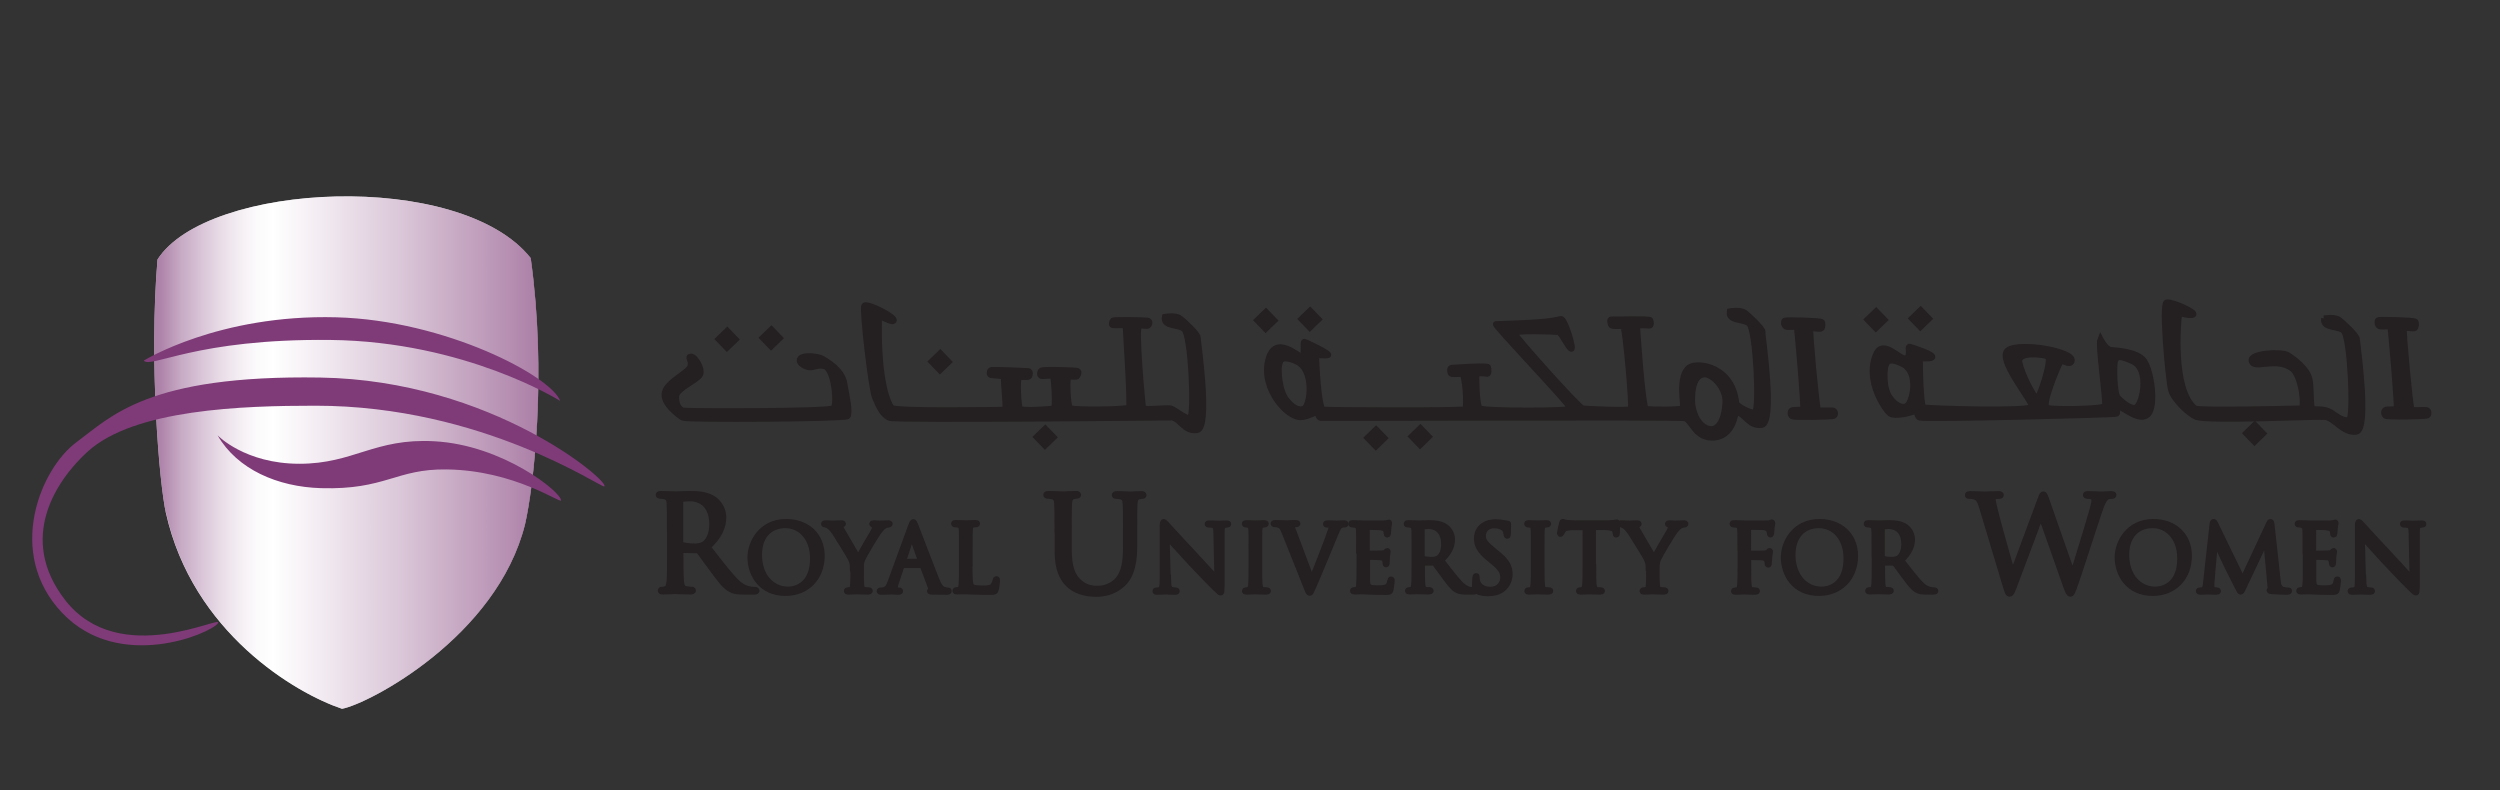 <?xml version="1.0" encoding="UTF-8"?>
<svg id="Layer_1" data-name="Layer 1" xmlns="http://www.w3.org/2000/svg" xmlns:xlink="http://www.w3.org/1999/xlink" viewBox="0 0 172.23 54.43">
  <rect x="0" y="0" width="172.23" height="54.43" fill="#333333" stroke="none"/>
  <defs>
    <style>
      .cls-1 {
        fill: #241f20;
        stroke: #241f20;
        stroke-width: .41px;
      }

      .cls-2 {
        fill: url(#linear-gradient);
        opacity: .65;
      }

      .cls-3 {
        fill: #fff;
      }

      .cls-4 {
        fill: #7f3a78;
      }
    </style>
    <linearGradient id="linear-gradient" x1="10.63" y1="31.18" x2="37.09" y2="31.18" gradientUnits="userSpaceOnUse">
      <stop offset="0" stop-color="#7f3a78"/>
      <stop offset=".02" stop-color="#86457f"/>
      <stop offset=".07" stop-color="#aa7da6"/>
      <stop offset=".13" stop-color="#c8abc6"/>
      <stop offset=".18" stop-color="#e0cfde"/>
      <stop offset=".23" stop-color="#f1e9f0"/>
      <stop offset=".27" stop-color="#fbf9fb"/>
      <stop offset=".31" stop-color="#fff"/>
      <stop offset=".41" stop-color="#f0e7ef"/>
      <stop offset=".63" stop-color="#c9acc6"/>
      <stop offset=".94" stop-color="#8c4e85"/>
      <stop offset="1" stop-color="#7f3a78"/>
    </linearGradient>
  </defs>
  <g>
    <path class="cls-3" d="M11.43,35.35c-.46-2.07-1.17-10.44-.58-17.47,3.4-5.34,20.86-6.21,25.71-.1,1.13,8.06.19,15.82-.39,18.34-1.94,7.76-10.77,12.37-12.61,12.71-3.2-1.07-10.29-5.24-12.13-13.49Z"/>
    <path class="cls-2" d="M11.43,35.35c-.46-2.07-1.17-10.44-.58-17.47,3.4-5.34,20.86-6.21,25.72-.1,1.13,8.06.19,15.82-.39,18.34-1.94,7.76-10.77,12.37-12.61,12.71-3.2-1.07-10.29-5.24-12.13-13.49Z"/>
    <path class="cls-4" d="M9.91,24.84s5.16-3.2,13.26-2.98c7.54.2,14.83,4.08,15.42,5.76,0,0-6.51-4.1-15.83-4.2s-12.37,2-12.86,1.42Z"/>
    <path class="cls-4" d="M41.63,33.5c.42-.28-7.69-7.3-19.57-7.49-11.89-.19-14.4,2.69-16.8,4.46-2.45,1.81-4.91,7.62-.97,11.76,3.91,4.1,10.21,1.42,10.72.71.52-.71-6.78,3.23-10.53-1.61-3.27-4.22-.65-8.2,1.55-10.21,3.22-2.94,10.72-3.17,15.7-3.17,11.56,0,19.7,5.69,19.9,5.56Z"/>
    <path class="cls-4" d="M15.01,30.01s1.87,1.94,5.62,1.94,5.17-1.78,9.3-1.55c4.72.26,8.72,3.49,8.72,4.07,0,.26-3.17-2.07-7.88-2.13-3.5-.05-4.2,1.42-8.66,1.29-2.99-.09-5.75-1.29-7.11-3.62Z"/>
  </g>
  <g>
    <path class="cls-1" d="M165.11,28.18c.08-.1-.39-5.59-.44-5.67-.05-.07-.62.03-.75-.04-.14-.08-.16-.32-.09-.4.07-.08,2.51,0,2.57.09.06.09.05.37-.04.44-.09.07-.67-.06-.75,0-.08.06.43,5.54.53,5.62.1.08.94-.01,1.06.04.12.06.14.26.04.35-.1.09-2.75.12-2.88.04-.13-.08-.15-.31-.04-.4.1-.09.71,0,.8-.09Z"/>
    <path class="cls-1" d="M160.11,21.94s.71-.13,1.02.09c.31.22,1.24,1.11,1.24,1.33s.88,6.24-.04,6.38c-.92.13-1.51-.97-2.17-1.02-.66-.05-8.01.31-8.86,0-.43-.16-1.53-1.14-1.73-1.86-.18-.66-.66-5.93-.31-6.02.35-.09,2.13.71,1.82.84-.31.13-.93-.22-.97.04-.04.27-.51,5.12,1.11,6.42.22.18,7.04,0,7.31,0s.05-2.25-.62-2.75c-1.15-.84-2.63.13-2.79-.53-.13-.53,2.04-.66,2.48-.4.44.27,1.37.97,1.51,1.68.13.71.04,1.99.22,2.04.18.04.84-.04,1.24.22.4.27.97.71,1.28.49.31-.22.09-5.67-.4-6.11-.38-.35-1.46-.13-1.33-.84Z"/>
    <rect class="cls-1" x="154.91" y="29.45" width=".83" height=".83" transform="translate(22.94 116.41) rotate(-44.06)"/>
    <path class="cls-1" d="M147.71,24.86c-.49-.66-1.95-.71-2.3-.75-.35-.04-.71-.75-.71-.75-.18.4.44,4.38.31,4.61-.13.22-3.54.27-3.98.13-.44-.13.75-2.88.89-3.14.13-.27.67.3.8-.09.22-.66-3.54-1.33-4.38-.75-.84.58,1.73,3.54,1.64,3.9-.09.35-7.3.13-7.48.04s-.27-3.1-.22-3.28c.04-.18.75,0,.84-.18.09-.18-1.24-.62-1.55-.71-.21-.06.13.66-.27.8-.4.13-1.55-1.37-2.04-.31-.84,1.84.68,3.95.97,4.12.36.21,1.38-.04,1.72-.2.15-.07.09.41.31.47.46.12,13.38-.19,13.55-.27.18-.09-.22-.53.13-.49.35.04,1.46,1.11,2.04.53.57-.58.22-3.01-.27-3.67ZM131.31,28c-.56.18-1.07-.55-1.07-.55-.53-.63-.43-2.06-.33-2.28.07-.14.11-.62,1.17-.09,1.19.6.66,2.77.23,2.92ZM140.31,27.43c-.22-.09-1.02-1.64-1.19-2.44-.18-.8,1.59-.58,1.95-.44.35.13-.57,2.95-.75,2.88ZM147.13,28.09c-.44.13-1.2-.66-1.2-.66-.31-.22-.31-2.44-.22-2.57.09-.13.04-.53,1.24.04,1.2.58.62,3.06.18,3.19Z"/>
    <rect class="cls-1" x="131.88" y="21.52" width=".83" height=".83" transform="translate(21.89 98.05) rotate(-43.99)"/>
    <rect class="cls-1" x="128.83" y="21.61" width=".83" height=".83" transform="translate(21.02 96.04) rotate(-44.04)"/>
    <path class="cls-1" d="M124.22,28.21c.08-.1-.39-5.59-.44-5.67-.05-.07-.62.03-.75-.04-.13-.08-.16-.32-.09-.4.07-.08,2.51,0,2.57.09.06.09.05.37-.04.44-.09.07-.67-.06-.75,0-.08.06.43,5.54.53,5.62.1.08.94-.01,1.06.04.12.06.14.26.04.35-.1.09-2.75.12-2.88.04-.13-.08-.15-.31-.04-.4.11-.09.71,0,.8-.09Z"/>
    <rect class="cls-1" x="97.43" y="29.66" width=".83" height=".83" transform="translate(6.59 76.46) rotate(-44.03)"/>
    <rect class="cls-1" x="94.37" y="29.75" width=".83" height=".83" transform="translate(5.67 74.35) rotate(-44.02)"/>
    <rect class="cls-1" x="89.83" y="21.57" width=".83" height=".83" transform="translate(10.09 68.92) rotate(-44.04)"/>
    <rect class="cls-1" x="86.78" y="21.66" width=".83" height=".83" transform="translate(9.16 66.79) rotate(-44.02)"/>
    <path class="cls-1" d="M121.43,22.87c0-.22-.93-1.11-1.24-1.33-.31-.22-1.02-.09-1.02-.09-.13.71.94.49,1.33.84.49.44.73,5.92.4,6.11-.23.13-1.27-.43-1.29-.63-.25-2.55-2.65-2.84-3.21-2.47-.85.56-.37,2.69-.45,2.82-.07.12-2.3.12-2.55.05-.25-.07-.62-5.59-.62-5.69s.69-.07.84-.05c.15.02.12-.25.07-.37-.05-.12-2.47-.03-2.65-.05-.17-.03-.1.22-.05.37.05.15.69.03.84.1.15.07.64,5.54.52,5.69-.12.15-3.07,0-3.31-.03-.25-.02-4.62-4.92-4.7-5.17-.07-.25,2.79-.12,3.02-.1.22.03.69,1.11.89,1.16.2.05-.45-2.12-.72-2.05-.52.12-1.04.25-4.47.35-.19,0,5.17,5.61,5.14,5.81-.02.2-5.86.19-6.23,0-.28-.15-.26-2.19-.26-2.33s.62-.09.74-.06c.12.03.11-.34.06-.46-.05-.12-2.38.04-2.5.05-.13,0-.12.23-.07.37.04.1.51.04.78.05.22,0,.38,2.3.21,2.43-.17.12-9.42.08-9.77.03-.35-.05-.49-3.49-.49-3.66s.62-.02.82-.1c.2-.07-1.51-.89-1.63-.91-.12-.03.05.89-.15,1.01-.2.12-1.9-1.71-2.36.34-.43,1.92,1.35,3.88,2.26,3.84.47-.02.89-.3,1.06-.32.17-.03.12.35.32.37.18.02,24.54-.08,25.07.02.49.1.69,1.31,1.85,1.34,1.51.03,1.66-1.76,1.66-1.76.66.04.88,1.01,1.8.88.93-.13.04-6.15.04-6.38ZM89.84,28.15c-.56.26-1.15-.52-1.15-.52-.61-.66-.65-2.26-.56-2.52.06-.17.05-.71,1.19-.21,1.27.56.95,3.05.52,3.25ZM117.93,29.56c-.69.04-1.36-.86-1.36-2.05s.36-1.72.89-1.72c.5,0,1.47.89,1.41,1.97-.06,1.08-.42,1.77-.94,1.8Z"/>
    <path class="cls-1" d="M80.67,28.75c.66.05.88,1.01,1.8.88.93-.13.04-6.15.04-6.38s-.93-1.11-1.24-1.33c-.31-.22-1.02-.09-1.02-.09-.13.71.94.49,1.33.84.49.44.73,5.92.4,6.11-.23.13-1.03-.54-1.29-.63-.26-.1-1.93.15-1.95-.07-.03-.22-.55-5.63-.25-5.65.3-.03.55.08.64-.03.08-.11.08-.28-.06-.31-.14-.03-2.38-.08-2.41,0-.03.08-.11.28,0,.31.11.03.89-.06.89.08s.36,5.46.22,5.6c-.14.14-3.88.19-4.05.03-.17-.17-.25-2.05-.11-2.13.14-.08.55.03.61-.08.06-.11.17-.33-.06-.36-.22-.03-2.36-.11-2.44,0-.08.11-.11.33.03.36.14.03.75-.08.8.03.06.11.22,2.19.03,2.22-.19.03-2.24.19-2.33,0-.08-.19-.22-2.11-.03-2.16.19-.06.58.03.67-.06.08-.08.08-.36-.03-.36s-2.52-.14-2.61-.06c-.08.08-.11.3.03.33.14.03.94.03.89.17-.06.14.19,2.22.06,2.22s-7.62.14-7.82-.14c-.19-.28-.94-1.61-.86-6.12,0-.39.8.28,1,.14.29-.21-1.83-1.27-2-1.05-.17.22.49,5.73.72,6.29.28.69.57,1.28,1.03,1.44.47.17,19.36-.03,19.36-.03Z"/>
    <rect class="cls-1" x="71.59" y="29.7" width=".83" height=".83" transform="translate(-.68 58.56) rotate(-44.07)"/>
    <rect class="cls-1" x="64.35" y="24.5" width=".83" height=".83" transform="translate(.88 52.01) rotate(-44.02)"/>
    <rect class="cls-1" x="52.72" y="22.87" width=".83" height=".83" transform="translate(-1.24 43.51) rotate(-44.07)"/>
    <rect class="cls-1" x="49.67" y="22.96" width=".83" height=".83" transform="translate(-2.17 41.37) rotate(-44.02)"/>
    <path class="cls-1" d="M55.1,24.79c.06-.39,1.27-.25,1.55-.08.28.17,1.36.75,1.52,1.72.13.75.41,1.99.22,2.24-.14.19-11.09.25-11.34.11-.25-.14-1.44-1-1.25-1.75.19-.75,1.66-1.36,1.77-1.8.11-.44-.25-.64.03-.66.28-.03.8.83.64,1.22-.17.39-1.64.97-1.66,1.5-.03.53.19.94.5,1,.3.06,10.06.08,10.34-.17.28-.25.06-2.66-.58-2.88-.53-.18-.83.17-1.25.03-.24-.08-.53-.28-.5-.47Z"/>
  </g>
  <g>
    <path class="cls-1" d="M46.15,36.62c0-1.39,0-1.64-.02-1.93-.02-.3-.09-.45-.38-.51-.07-.02-.22-.03-.3-.03-.04,0-.07-.02-.07-.05,0-.05.04-.07.14-.07.4,0,.96.03,1.01.03.1,0,.78-.03,1.05-.03.56,0,1.16.05,1.63.39.22.16.62.6.62,1.21,0,.66-.28,1.32-1.08,2.06.73.94,1.34,1.73,1.85,2.28.48.51.86.61,1.09.64.17.03.29.03.35.03.04,0,.08.03.08.05,0,.05-.05.07-.21.07h-.63c-.5,0-.72-.04-.95-.17-.38-.2-.7-.64-1.2-1.31-.37-.49-.79-1.09-.97-1.32-.04-.04-.06-.05-.12-.05l-1.1-.02s-.06.03-.06.07v.21c0,.86,0,1.56.04,1.93.03.26.08.45.35.49.12.02.32.04.4.04.05,0,.07.03.07.05,0,.04-.04.07-.14.07-.49,0-1.05-.03-1.1-.03,0,0-.57.03-.84.03-.1,0-.14-.02-.14-.07,0-.03.02-.05.07-.05.08,0,.19-.02.27-.04.18-.04.22-.23.26-.49.04-.37.04-1.08.04-1.93v-1.57ZM46.86,37.4s.02.08.06.11c.13.08.54.14.94.14.21,0,.46-.03.67-.17.31-.21.54-.7.54-1.37,0-1.11-.59-1.78-1.54-1.78-.27,0-.51.03-.6.05-.04.02-.07.05-.07.11v2.92Z"/>
    <path class="cls-1" d="M54.16,35.96c1.4,0,2.45.89,2.45,2.34s-.99,2.55-2.49,2.55c-1.71,0-2.42-1.33-2.42-2.45,0-1.01.74-2.44,2.46-2.44ZM54.29,40.62c.56,0,1.72-.32,1.72-2.14,0-1.5-.91-2.3-1.9-2.3-1.04,0-1.82.69-1.82,2.05,0,1.45.87,2.39,2,2.39Z"/>
    <path class="cls-1" d="M58.76,39.15c0-.34-.06-.47-.14-.66-.04-.1-.88-1.47-1.1-1.8-.16-.23-.31-.39-.42-.46-.09-.06-.21-.1-.27-.1-.03,0-.06-.01-.06-.04,0-.02.02-.04.08-.04.12,0,.59.02.62.02.04,0,.28-.02.52-.02.07,0,.08.02.08.04s-.04.03-.09.06c-.05.03-.08.06-.08.11,0,.07.03.15.08.24.1.18,1.04,1.79,1.15,1.97.12-.26.91-1.63,1.04-1.83.08-.13.11-.24.11-.32,0-.09-.03-.16-.1-.17-.06-.02-.09-.03-.09-.06,0-.02.04-.04.1-.04.16,0,.36.02.41.02.04,0,.49-.02.61-.02.04,0,.08.01.08.04,0,.03-.03.05-.08.05-.07,0-.19.03-.29.09-.12.07-.19.15-.33.32-.21.25-1.08,1.72-1.19,1.98-.09.22-.09.42-.09.62v.54c0,.1,0,.36.02.62.01.18.07.32.26.34.09.01.22.02.28.02.04,0,.05.02.05.04,0,.03-.03.05-.1.05-.34,0-.74-.02-.77-.02s-.42.02-.61.02c-.07,0-.1-.01-.1-.05,0-.02.01-.04.05-.04.06,0,.13-.01.19-.02.12-.02.18-.16.19-.34.02-.26.02-.52.02-.62v-.54Z"/>
    <path class="cls-1" d="M62.78,36.21c.07-.21.1-.24.14-.24s.06.03.14.22c.09.24,1.07,2.81,1.45,3.76.22.56.41.66.54.69.09.03.19.04.25.04.04,0,.06,0,.06.04,0,.04-.06.05-.12.05-.09,0-.55,0-.98-.01-.12,0-.19,0-.19-.04,0-.03.02-.04.04-.04.04-.01.07-.07.04-.17l-.58-1.54s-.02-.04-.06-.04h-1.34s-.05.02-.06.05l-.37,1.1c-.06.16-.09.31-.09.42,0,.12.13.18.24.18h.06s.06.01.06.04c0,.04-.04.05-.09.05-.15,0-.42-.02-.49-.02s-.41.02-.71.02c-.08,0-.12-.01-.12-.05,0-.02.02-.04.06-.04.04,0,.13,0,.18-.01.29-.04.41-.27.52-.59l1.42-3.88ZM63.43,38.7s.03-.02.02-.04l-.59-1.68c-.03-.09-.06-.09-.09,0l-.55,1.68s0,.04.02.04h1.19Z"/>
    <path class="cls-1" d="M66.79,38.97c0,.92.02,1.32.14,1.43.1.1.26.14.75.14.33,0,.61,0,.75-.19.08-.1.14-.26.16-.37,0-.05.02-.08.06-.08.03,0,.04.03.04.09s-.04.44-.09.62c-.04.14-.06.17-.39.17-.9,0-1.31-.04-1.67-.04-.03,0-.13,0-.26,0-.12,0-.26.01-.36.01-.07,0-.1-.01-.1-.05,0-.02.01-.04.05-.04.06,0,.13-.01.19-.02.12-.02.16-.16.18-.34.03-.26.03-.76.03-1.35v-1.1c0-.97,0-1.15-.01-1.35-.01-.21-.06-.31-.27-.36-.05-.01-.16-.02-.21-.02-.03,0-.05-.01-.05-.04,0-.04.03-.05.1-.05.28,0,.67.02.71.02s.49-.02.67-.02c.07,0,.1.01.1.05,0,.02-.03.04-.05.04-.04,0-.13,0-.21.02-.18.03-.23.14-.24.36-.01.2-.01.37-.01,1.35v1.11Z"/>
    <path class="cls-1" d="M72.85,36.62c0-1.39,0-1.64-.02-1.93-.02-.3-.09-.45-.38-.51-.07-.02-.22-.03-.3-.03-.04,0-.07-.02-.07-.05,0-.05.04-.07.14-.07.4,0,.95.03,1.03.03s.62-.03.88-.03c.1,0,.14.02.14.07,0,.04-.04.05-.07.05-.06,0-.12,0-.22.03-.24.04-.31.2-.33.51-.02.29-.02.53-.02,1.93v1.25c0,1.28.29,1.84.67,2.2.44.41.84.49,1.35.49.54,0,1.08-.26,1.4-.64.41-.51.52-1.27.52-2.18v-1.11c0-1.39,0-1.64-.02-1.93-.02-.3-.09-.45-.38-.51-.07-.02-.22-.03-.3-.03-.04,0-.07-.02-.07-.05,0-.05.04-.07.14-.07.4,0,.89.03.95.03.06,0,.48-.03.75-.03.1,0,.14.02.14.07,0,.04-.04.05-.07.05-.06,0-.12,0-.22.03-.24.04-.31.2-.33.51-.02.29-.02.53-.02,1.93v.95c0,.96-.11,2.03-.82,2.67-.64.57-1.31.66-1.84.66-.3,0-1.2-.04-1.84-.63-.44-.42-.78-1.04-.78-2.34v-1.3Z"/>
    <path class="cls-1" d="M80.47,39.92c.01.51.07.67.24.72.12.03.26.04.31.04.03,0,.05.01.05.04,0,.04-.04.05-.11.05-.36,0-.61-.02-.66-.02s-.32.02-.6.02c-.06,0-.1,0-.1-.05,0-.02.02-.04.05-.04.05,0,.16,0,.26-.04.16-.04.19-.22.19-.79v-3.58c0-.24.03-.31.07-.31s.16.14.22.2c.09.11,1.02,1.11,1.98,2.14.62.66,1.3,1.42,1.5,1.63l-.07-3.17c0-.41-.05-.54-.24-.59-.11-.03-.26-.03-.31-.03-.04,0-.05-.02-.05-.04,0-.04.05-.04.12-.04.28,0,.58.02.65.02s.27-.02.53-.02c.07,0,.11,0,.11.04,0,.03-.02.04-.07.04-.03,0-.07,0-.15.02-.21.04-.23.18-.23.56v3.66c-.01.41-.02.44-.07.44-.05,0-.12-.07-.46-.4-.07-.06-.97-.98-1.63-1.69-.72-.78-1.43-1.57-1.63-1.79l.08,2.99Z"/>
    <path class="cls-1" d="M86.75,38.96c0,.6,0,1.09.03,1.35.02.18.06.32.24.34.09.01.22.02.28.02.04,0,.05.02.05.04,0,.03-.03.05-.1.05-.34,0-.74-.02-.77-.02s-.42.02-.61.02c-.07,0-.1-.01-.1-.05,0-.02.01-.04.05-.04.06,0,.13-.01.19-.02.12-.02.16-.16.18-.34.03-.26.03-.76.03-1.35v-1.1c0-.97,0-1.15-.01-1.35-.01-.21-.07-.32-.21-.35-.07-.02-.15-.03-.19-.03-.02,0-.05-.01-.05-.04,0-.04.03-.05.1-.05.21,0,.6.02.63.02s.42-.02.61-.02c.07,0,.1.01.1.05,0,.02-.03.04-.05.04-.04,0-.08,0-.16.02-.17.03-.22.14-.23.36-.01.2-.01.37-.01,1.35v1.1Z"/>
    <path class="cls-1" d="M90.34,40.01c.36-.84,1.2-3.01,1.34-3.46.03-.09.06-.18.06-.24,0-.05-.02-.11-.08-.14-.07-.03-.17-.03-.24-.03-.04,0-.07,0-.07-.04,0-.04.04-.05.14-.05.25,0,.54.02.61.02.04,0,.31-.02.49-.02.07,0,.11.01.11.04s-.02.04-.07.04c-.04,0-.18,0-.3.07-.08.06-.17.16-.34.59-.07.17-.38.92-.7,1.69-.38.91-.66,1.59-.8,1.89-.17.37-.2.47-.26.47-.07,0-.11-.09-.22-.39l-1.53-3.83c-.14-.35-.23-.42-.45-.48-.09-.03-.2-.03-.24-.03s-.05-.02-.05-.04c0-.04.06-.04.16-.04.3,0,.66.02.73.02.06,0,.34-.02.58-.02.11,0,.17.01.17.04s-.02.04-.06.04c-.07,0-.18,0-.24.03-.07.03-.08.08-.08.12,0,.08.07.27.17.52l1.2,3.2Z"/>
    <path class="cls-1" d="M93.63,37.86c0-.97,0-1.15-.01-1.35-.01-.21-.06-.31-.27-.36-.05-.01-.16-.02-.21-.02-.02,0-.05-.01-.05-.04,0-.04.03-.05.1-.05.28,0,.67.02.7.02.04,0,1.29,0,1.43,0,.12,0,.22-.02.27-.03.03,0,.06-.03.09-.03.02,0,.02.03.02.06,0,.04-.03.12-.05.29,0,.06-.02.34-.03.41,0,.03-.02.07-.04.07-.04,0-.05-.03-.05-.08,0-.04,0-.15-.04-.22-.04-.1-.11-.17-.44-.21-.11-.01-.79-.02-.85-.02-.02,0-.04.02-.04.06v1.72s0,.06.04.06c.08,0,.85,0,.99-.01.15-.01.24-.02.29-.09.04-.05.07-.08.09-.08.02,0,.03.01.03.05s-.03.14-.05.35c-.01.12-.02.36-.02.4,0,.05,0,.12-.04.12-.03,0-.04-.03-.04-.06,0-.06,0-.12-.02-.21-.02-.09-.08-.19-.32-.22-.17-.02-.79-.03-.89-.03-.03,0-.04.02-.04.04v.55c0,.21,0,.94,0,1.07.02.43.11.51.72.51.16,0,.44,0,.6-.07.16-.07.24-.19.28-.45.01-.07.03-.09.06-.09.04,0,.04.05.04.09,0,.05-.05.47-.08.61-.04.16-.09.16-.34.16-.94,0-1.36-.04-1.54-.04-.01,0-.12,0-.25,0-.12,0-.27.01-.36.01-.07,0-.1-.01-.1-.05,0-.02.01-.04.05-.04.06,0,.13-.01.19-.02.12-.02.16-.16.18-.34.03-.26.03-.76.03-1.35v-1.1Z"/>
    <path class="cls-1" d="M97.45,37.86c0-.97,0-1.15-.01-1.35-.01-.21-.06-.31-.27-.36-.05-.01-.16-.02-.21-.02-.03,0-.05-.01-.05-.04,0-.04.03-.05.1-.05.28,0,.67.02.71.02.07,0,.54-.02.74-.02.39,0,.81.04,1.14.27.16.11.43.42.43.85,0,.46-.19.92-.76,1.44.51.66.94,1.21,1.3,1.6.34.36.61.42.76.45.12.02.21.02.24.02.03,0,.06.02.06.04,0,.04-.04.05-.15.05h-.44c-.35,0-.5-.03-.67-.12-.27-.14-.49-.45-.84-.92-.26-.34-.56-.76-.68-.92-.03-.02-.04-.04-.08-.04h-.77s-.04,0-.04.04v.15c0,.6,0,1.09.03,1.35.02.18.06.32.24.34.09.01.22.02.28.02.04,0,.05.02.05.04,0,.03-.03.05-.1.05-.34,0-.74-.02-.77-.02,0,0-.4.02-.59.02-.07,0-.1-.01-.1-.05,0-.02.01-.04.05-.04.06,0,.13-.01.19-.02.12-.02.16-.16.18-.34.03-.26.03-.76.03-1.35v-1.1ZM97.94,38.4s.01.06.04.07c.09.06.38.1.66.1.15,0,.32-.02.47-.12.22-.15.38-.49.38-.96,0-.78-.41-1.25-1.08-1.25-.19,0-.36.02-.42.04-.03.01-.05.04-.05.07v2.04Z"/>
    <path class="cls-1" d="M101.7,40.69c-.09-.04-.09-.07-.09-.24,0-.31.03-.56.03-.66,0-.07.02-.1.05-.1.04,0,.04.02.04.07,0,.06,0,.14.02.23.09.46.51.64.92.64.6,0,.89-.43.89-.83,0-.43-.18-.68-.72-1.12l-.28-.23c-.66-.54-.81-.93-.81-1.35,0-.67.5-1.12,1.29-1.12.24,0,.42.02.58.06.12.02.17.03.22.03s.06.01.06.04-.02.24-.02.66c0,.1-.01.14-.04.14-.04,0-.04-.03-.05-.08,0-.07-.04-.24-.08-.31-.04-.07-.21-.33-.78-.33-.43,0-.77.27-.77.72,0,.36.17.57.76,1.05l.17.14c.74.58.91.97.91,1.47,0,.26-.1.73-.53,1.04-.27.19-.61.26-.94.26-.29,0-.58-.04-.84-.17Z"/>
    <path class="cls-1" d="M106.2,38.96c0,.6,0,1.09.03,1.35.02.18.06.32.24.34.09.01.22.02.28.02.04,0,.05.02.05.04,0,.03-.03.05-.1.05-.34,0-.74-.02-.77-.02s-.42.02-.61.02c-.07,0-.1-.01-.1-.05,0-.02.01-.04.05-.04.06,0,.13-.01.19-.02.12-.02.16-.16.18-.34.03-.26.03-.76.03-1.35v-1.1c0-.97,0-1.15-.01-1.35-.01-.21-.07-.32-.21-.35-.07-.02-.15-.03-.19-.03-.02,0-.05-.01-.05-.04,0-.04.03-.05.1-.05.21,0,.6.02.63.02s.42-.02.61-.02c.07,0,.1.01.1.05,0,.02-.03.04-.05.04-.04,0-.08,0-.16.02-.17.03-.22.14-.23.36-.01.2-.01.37-.01,1.35v1.1Z"/>
    <path class="cls-1" d="M109.76,38.96c0,.6,0,1.09.03,1.35.02.18.06.32.24.34.09.01.22.02.28.02.04,0,.05.02.05.04,0,.03-.03.05-.1.05-.34,0-.74-.02-.77-.02s-.42.02-.61.02c-.07,0-.1-.01-.1-.05,0-.02.01-.04.05-.04.06,0,.13-.01.19-.02.12-.02.16-.16.18-.34.03-.26.03-.76.03-1.35v-2.64h-.92c-.39.02-.54.06-.64.21-.07.11-.09.15-.11.19-.02.05-.04.06-.06.06-.02,0-.03-.02-.03-.06,0-.06.12-.6.14-.65.01-.04.04-.12.06-.12.04,0,.11.06.27.07.18.02.42.03.49.03h2.34c.2,0,.34-.02.44-.03.09-.02.15-.03.17-.03.03,0,.03.04.03.07,0,.19-.02.62-.02.69,0,.06-.02.08-.04.08-.03,0-.04-.02-.05-.11v-.07c-.03-.19-.17-.33-.77-.34h-.79s0,2.63,0,2.63Z"/>
    <path class="cls-1" d="M113.58,39.15c0-.34-.06-.47-.14-.66-.04-.1-.88-1.47-1.1-1.8-.16-.23-.31-.39-.42-.46-.09-.06-.21-.1-.27-.1-.03,0-.06-.01-.06-.04,0-.02.02-.04.08-.04.12,0,.59.02.62.02.04,0,.28-.02.52-.02.07,0,.08.02.08.04s-.04.03-.09.06c-.05.03-.08.06-.08.11,0,.07.03.15.08.24.1.18,1.04,1.79,1.15,1.97.12-.26.91-1.63,1.04-1.83.08-.13.11-.24.11-.32,0-.09-.03-.16-.1-.17-.06-.02-.09-.03-.09-.06,0-.02.04-.04.1-.04.16,0,.36.02.41.02.04,0,.49-.02.61-.02.04,0,.08.01.08.04,0,.03-.03.05-.08.05-.07,0-.19.03-.29.09-.12.07-.19.15-.33.32-.21.25-1.08,1.72-1.19,1.98-.09.22-.09.42-.09.62v.54c0,.1,0,.36.02.62.01.18.07.32.26.34.09.01.22.02.28.02.04,0,.05.02.05.04,0,.03-.03.05-.1.05-.34,0-.74-.02-.77-.02s-.42.02-.61.02c-.07,0-.1-.01-.1-.05,0-.02.01-.04.05-.04.06,0,.13-.01.19-.02.12-.02.18-.16.19-.34.02-.26.02-.52.02-.62v-.54Z"/>
    <path class="cls-1" d="M119.9,37.86c0-.97,0-1.15-.01-1.35-.01-.21-.06-.31-.27-.36-.05-.01-.16-.02-.21-.02-.03,0-.05-.01-.05-.04,0-.04.03-.05.1-.05.28,0,.67.02.71.02.12,0,1.39,0,1.53,0,.12,0,.22,0,.27-.03.04-.01.06-.04.09-.04s.04.03.04.06c0,.04-.03.12-.05.29,0,.06-.02.34-.03.41,0,.03-.02.07-.05.07s-.04-.03-.04-.07c0-.05-.02-.16-.06-.24-.04-.08-.18-.19-.42-.2l-.96-.02s-.06.02-.06.07v1.72s0,.06.04.06h.8c.11,0,.19,0,.28-.01.15-.01.23-.03.29-.11.03-.03.04-.06.07-.06s.03.02.03.05c0,.04-.03.14-.05.35-.01.12-.03.37-.03.42,0,.06,0,.12-.04.12-.03,0-.04-.02-.04-.06,0-.06-.01-.15-.04-.22-.03-.09-.13-.2-.32-.22-.16-.02-.84-.02-.94-.02-.03,0-.04.01-.04.06v.53c0,.6,0,1.09.03,1.35.02.18.06.32.24.34.09.01.22.02.28.02.04,0,.05.02.05.04,0,.03-.03.05-.1.05-.34,0-.74-.02-.77-.02s-.42.02-.61.02c-.07,0-.1-.01-.1-.05,0-.02.01-.04.05-.04.06,0,.13-.01.19-.02.12-.02.16-.16.18-.34.03-.26.03-.76.03-1.35v-1.1Z"/>
    <path class="cls-1" d="M125.35,35.96c1.4,0,2.45.89,2.45,2.34s-.99,2.55-2.49,2.55c-1.71,0-2.42-1.33-2.42-2.45,0-1.01.74-2.44,2.46-2.44ZM125.49,40.62c.56,0,1.72-.32,1.72-2.14,0-1.5-.91-2.3-1.9-2.3-1.04,0-1.82.69-1.82,2.05,0,1.45.87,2.39,2,2.39Z"/>
    <path class="cls-1" d="M129.14,37.86c0-.97,0-1.15-.01-1.35-.01-.21-.06-.31-.27-.36-.05-.01-.16-.02-.21-.02-.02,0-.05-.01-.05-.04,0-.04.03-.05.1-.05.28,0,.67.02.71.02.07,0,.54-.02.74-.02.39,0,.81.04,1.14.27.16.11.43.42.43.85,0,.46-.19.92-.75,1.44.51.66.94,1.21,1.3,1.6.34.36.61.42.76.45.12.02.21.02.24.02.03,0,.06.02.06.04,0,.04-.04.05-.15.05h-.44c-.35,0-.51-.03-.67-.12-.27-.14-.49-.45-.84-.92-.26-.34-.56-.76-.68-.92-.02-.02-.04-.04-.08-.04h-.77s-.04,0-.04.04v.15c0,.6,0,1.09.03,1.35.02.18.06.32.24.34.09.01.22.02.28.02.04,0,.05.02.05.04,0,.03-.03.05-.1.05-.34,0-.74-.02-.77-.02,0,0-.4.02-.59.02-.07,0-.1-.01-.1-.05,0-.02.01-.04.05-.04.06,0,.13-.01.19-.02.12-.02.16-.16.18-.34.03-.26.03-.76.03-1.35v-1.1ZM129.64,38.4s.01.06.04.07c.09.06.38.1.66.1.15,0,.32-.02.47-.12.22-.15.38-.49.38-.96,0-.78-.41-1.25-1.08-1.25-.19,0-.36.02-.42.04-.03.01-.05.04-.05.07v2.04Z"/>
    <path class="cls-1" d="M142.78,39.55h.04c.24-.82,1.06-3.41,1.37-4.55.09-.33.1-.45.1-.57,0-.16-.1-.27-.51-.27-.04,0-.08-.03-.08-.06,0-.04.04-.06.15-.06.45,0,.83.03.91.03.06,0,.45-.03.72-.03.08,0,.12.02.12.05,0,.04-.03.07-.08.07-.04,0-.21,0-.3.04-.27.1-.41.47-.58.96-.39,1.13-1.29,3.97-1.64,4.97-.23.66-.28.77-.37.77-.09,0-.14-.12-.27-.46l-1.75-4.96h-.02c-.32.86-1.54,4.12-1.86,4.95-.14.37-.19.47-.29.47-.09,0-.13-.1-.31-.7l-1.59-5.29c-.14-.47-.26-.61-.49-.7-.12-.04-.34-.05-.4-.05-.04,0-.08,0-.08-.06,0-.04.05-.06.14-.06.46,0,.95.03,1.05.03.08,0,.47-.03.92-.03.12,0,.16.03.16.06,0,.05-.04.06-.09.06-.07,0-.24,0-.35.05-.05.03-.12.1-.12.21s.08.43.17.82c.13.57,1.06,3.84,1.19,4.31h.02l1.89-5.08c.13-.37.17-.41.22-.41.06,0,.12.12.22.42l1.77,5.05Z"/>
    <path class="cls-1" d="M148.35,35.96c1.4,0,2.45.89,2.45,2.34s-.99,2.55-2.49,2.55c-1.71,0-2.42-1.33-2.42-2.45,0-1.01.74-2.44,2.46-2.44ZM148.48,40.62c.56,0,1.72-.32,1.72-2.14,0-1.5-.91-2.3-1.9-2.3-1.04,0-1.82.69-1.82,2.05,0,1.45.87,2.39,2,2.39Z"/>
    <path class="cls-1" d="M156.9,39.96c.02.22.07.57.34.66.18.06.34.06.41.06.03,0,.05,0,.05.03,0,.04-.06.06-.13.06-.14,0-.81-.02-1.04-.04-.14-.01-.17-.03-.17-.06,0-.03.01-.04.04-.04.03,0,.04-.11.02-.22l-.3-3.22h-.02l-1.53,3.24c-.13.27-.15.33-.21.33-.04,0-.07-.06-.19-.29-.16-.31-.7-1.39-.73-1.45-.06-.11-.75-1.61-.82-1.78h-.02l-.25,2.9c0,.1,0,.21,0,.32,0,.09.07.17.16.19.11.02.2.03.24.03.02,0,.05.01.05.03,0,.04-.04.06-.11.06-.23,0-.53-.02-.58-.02-.06,0-.36.02-.52.02-.06,0-.11-.01-.11-.06,0-.02.03-.03.06-.03.05,0,.09,0,.19-.02.21-.04.22-.28.25-.52l.45-4.07c.01-.07.03-.11.07-.11s.06.02.09.09l1.91,3.93,1.83-3.92c.02-.06.05-.1.09-.1s.06.05.07.17l.42,3.83Z"/>
    <path class="cls-1" d="M158.83,37.86c0-.97,0-1.15-.01-1.35-.01-.21-.06-.31-.27-.36-.05-.01-.16-.02-.21-.02-.03,0-.05-.01-.05-.04,0-.04.03-.05.1-.05.28,0,.67.02.7.02.04,0,1.29,0,1.43,0,.12,0,.22-.02.27-.03.03,0,.06-.03.09-.03.02,0,.02.03.02.06,0,.04-.03.12-.05.29,0,.06-.02.34-.03.41,0,.03-.02.07-.04.07-.04,0-.05-.03-.05-.08,0-.04,0-.15-.04-.22-.04-.1-.11-.17-.44-.21-.11-.01-.79-.02-.85-.02-.03,0-.04.02-.04.06v1.72s0,.06.04.06c.08,0,.85,0,.99-.01.15-.01.24-.02.29-.09.04-.05.07-.08.09-.08.02,0,.03.01.03.05s-.03.14-.05.35c-.01.12-.02.36-.02.4,0,.05,0,.12-.04.12-.03,0-.04-.03-.04-.06,0-.06,0-.12-.03-.21-.02-.09-.08-.19-.32-.22-.17-.02-.79-.03-.89-.03-.03,0-.04.02-.04.04v.55c0,.21,0,.94,0,1.07.02.43.11.51.72.51.16,0,.44,0,.6-.07.16-.07.24-.19.28-.45.01-.07.02-.09.06-.09.04,0,.04.05.04.09,0,.05-.05.47-.08.61-.04.16-.09.16-.34.16-.94,0-1.36-.04-1.54-.04-.01,0-.12,0-.25,0-.12,0-.27.01-.36.01-.07,0-.1-.01-.1-.05,0-.02.01-.04.05-.04.06,0,.13-.01.19-.02.12-.02.16-.16.18-.34.03-.26.03-.76.03-1.35v-1.1Z"/>
    <path class="cls-1" d="M162.81,39.92c.01.51.07.67.24.72.12.03.26.04.31.04.03,0,.05.01.05.04,0,.04-.04.05-.11.05-.36,0-.61-.02-.66-.02s-.32.02-.6.02c-.06,0-.1,0-.1-.05,0-.02.02-.04.05-.04.05,0,.16,0,.26-.04.16-.04.19-.22.19-.79v-3.58c0-.24.03-.31.07-.31s.16.14.22.2c.09.11,1.02,1.11,1.98,2.14.62.66,1.3,1.42,1.5,1.63l-.07-3.17c0-.41-.05-.54-.24-.59-.11-.03-.26-.03-.31-.03-.04,0-.05-.02-.05-.04,0-.04.05-.04.12-.04.28,0,.58.02.65.02s.27-.02.53-.02c.07,0,.11,0,.11.04,0,.03-.02.04-.07.04-.03,0-.07,0-.15.02-.21.04-.23.18-.23.56v3.66c-.01.41-.02.44-.07.44-.05,0-.12-.07-.46-.4-.07-.06-.97-.98-1.63-1.69-.72-.78-1.43-1.57-1.63-1.79l.08,2.99Z"/>
  </g>
</svg>